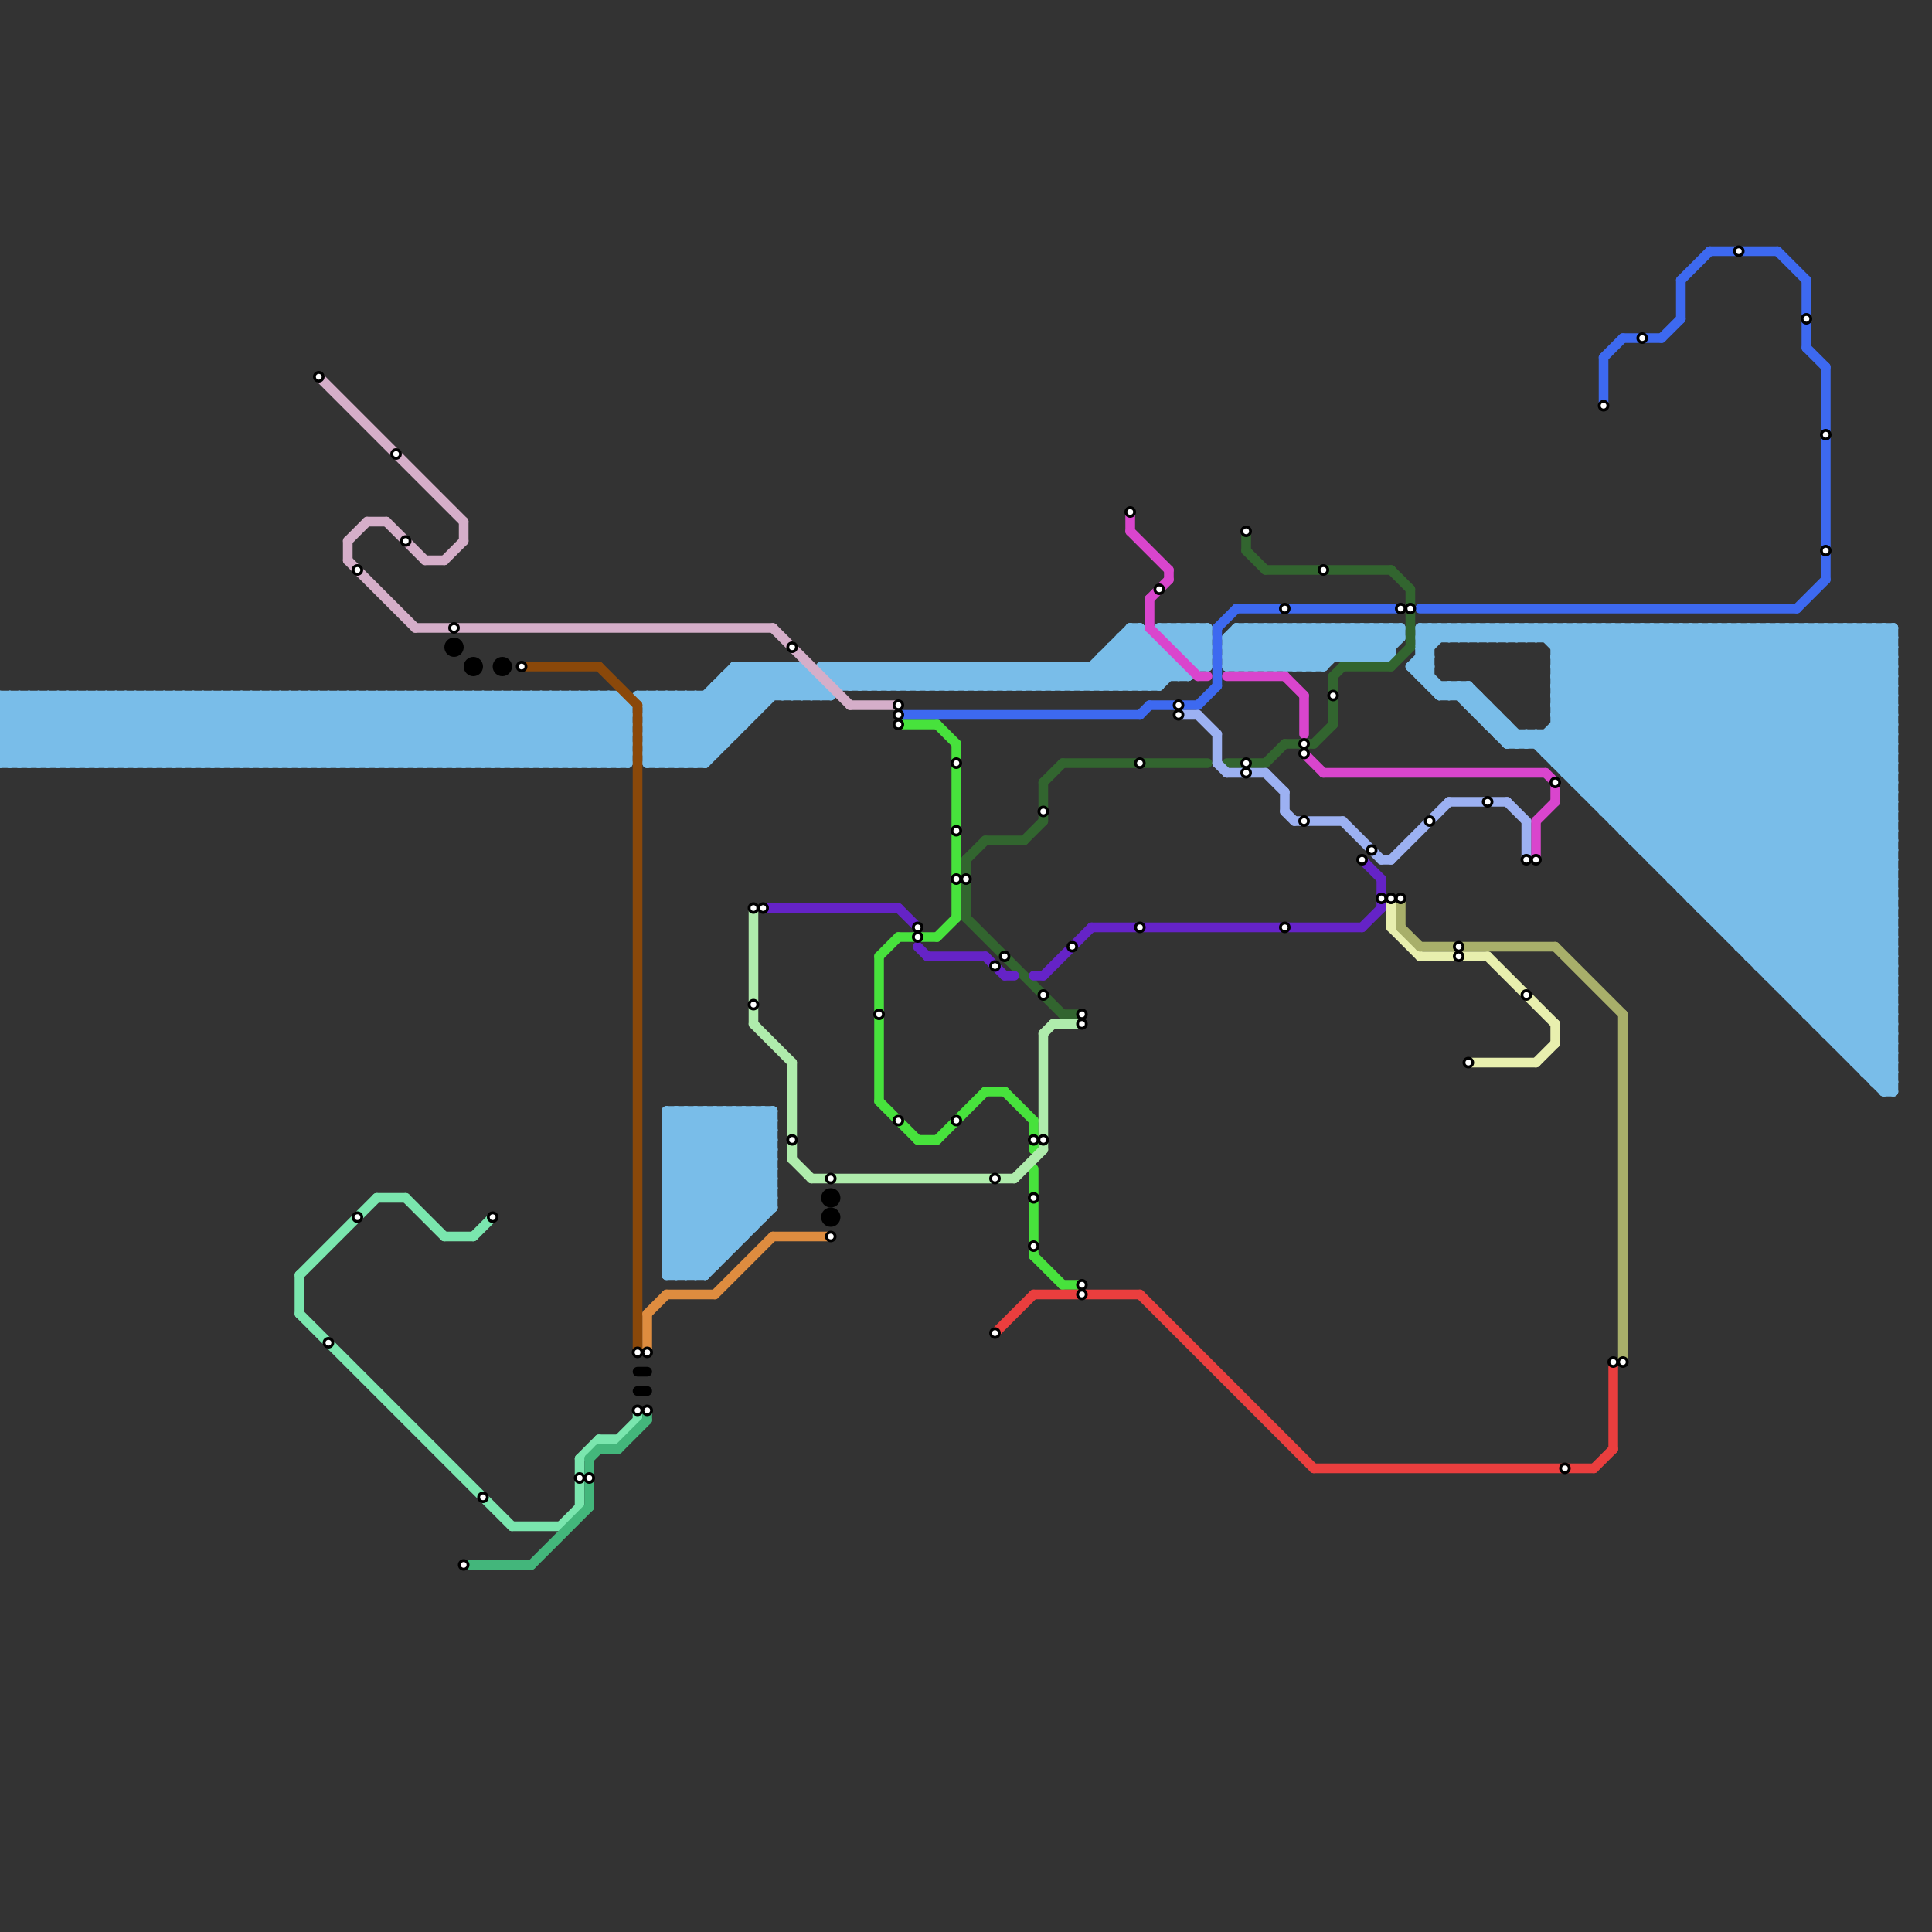 
<svg version="1.1" xmlns="http://www.w3.org/2000/svg" viewBox="0 0 200 200">
<rect x="0" y="0" width="200" height="200" fill="#333333" stroke="none"/>
<style>text { font: 1px Helvetica; font-weight: 600; white-space: pre; dominant-baseline: central; } line { stroke-width: 1; fill: none; stroke-linecap: round; stroke-linejoin: round; } .c0 { stroke: #79bde9 } .c1 { stroke: #47e23c } .c2 { stroke: #afecac } .c3 { stroke: #3d69f0 } .c4 { stroke: #32652f } .c5 { stroke: #6523c7 } .c6 { stroke: #ea3e3e } .c7 { stroke: #d945cd } .c8 { stroke: #9cb1f2 } .c9 { stroke: #e8efae } .c10 { stroke: #a8af6a } .c11 { stroke: #7ae6ae } .c12 { stroke: #d5aec9 } .c13 { stroke: #000000 } .c14 { stroke: #43b67b } .c15 { stroke: #8a480a } .c16 { stroke: #de8c3f }</style><defs><g id="wm-xf"><circle r="1.2" fill="#000"/><circle r="0.9" fill="#fff"/><circle r="0.6" fill="#000"/><circle r="0.3" fill="#fff"/></g><g id="wm"><circle r="0.6" fill="#000"/><circle r="0.3" fill="#fff"/></g></defs><line class="c0" x1="73" y1="72" x2="76" y2="75"/><line class="c0" x1="128" y1="69" x2="132" y2="65"/><line class="c0" x1="100" y1="69" x2="100" y2="71"/><line class="c0" x1="141" y1="68" x2="144" y2="65"/><line class="c0" x1="161" y1="74" x2="170" y2="65"/><line class="c0" x1="169" y1="87" x2="196" y2="87"/><line class="c0" x1="179" y1="97" x2="196" y2="80"/><line class="c0" x1="159" y1="65" x2="159" y2="66"/><line class="c0" x1="69" y1="130" x2="80" y2="119"/><line class="c0" x1="69" y1="132" x2="80" y2="121"/><line class="c0" x1="69" y1="126" x2="74" y2="131"/><line class="c0" x1="194" y1="65" x2="194" y2="112"/><line class="c0" x1="70" y1="132" x2="80" y2="122"/><line class="c0" x1="123" y1="67" x2="125" y2="65"/><line class="c0" x1="118" y1="65" x2="118" y2="71"/><line class="c0" x1="33" y1="72" x2="40" y2="79"/><line class="c0" x1="79" y1="115" x2="80" y2="116"/><line class="c0" x1="147" y1="69" x2="148" y2="68"/><line class="c0" x1="69" y1="125" x2="79" y2="115"/><line class="c0" x1="35" y1="72" x2="42" y2="79"/><line class="c0" x1="177" y1="65" x2="177" y2="95"/><line class="c0" x1="167" y1="85" x2="196" y2="85"/><line class="c0" x1="121" y1="65" x2="121" y2="66"/><line class="c0" x1="46" y1="72" x2="46" y2="79"/><line class="c0" x1="154" y1="75" x2="155" y2="74"/><line class="c0" x1="136" y1="65" x2="139" y2="68"/><line class="c0" x1="9" y1="79" x2="16" y2="72"/><line class="c0" x1="51" y1="72" x2="58" y2="79"/><line class="c0" x1="190" y1="65" x2="190" y2="108"/><line class="c0" x1="38" y1="72" x2="38" y2="79"/><line class="c0" x1="34" y1="72" x2="41" y2="79"/><line class="c0" x1="93" y1="69" x2="93" y2="71"/><line class="c0" x1="103" y1="69" x2="103" y2="71"/><line class="c0" x1="163" y1="65" x2="196" y2="98"/><line class="c0" x1="156" y1="77" x2="157" y2="76"/><line class="c0" x1="191" y1="109" x2="196" y2="109"/><line class="c0" x1="87" y1="69" x2="89" y2="71"/><line class="c0" x1="11" y1="79" x2="18" y2="72"/><line class="c0" x1="153" y1="74" x2="154" y2="73"/><line class="c0" x1="153" y1="66" x2="154" y2="65"/><line class="c0" x1="0" y1="72" x2="0" y2="79"/><line class="c0" x1="164" y1="81" x2="180" y2="65"/><line class="c0" x1="69" y1="130" x2="71" y2="132"/><line class="c0" x1="0" y1="72" x2="64" y2="72"/><line class="c0" x1="54" y1="72" x2="61" y2="79"/><line class="c0" x1="162" y1="65" x2="162" y2="80"/><line class="c0" x1="113" y1="69" x2="115" y2="71"/><line class="c0" x1="156" y1="75" x2="156" y2="77"/><line class="c0" x1="37" y1="79" x2="44" y2="72"/><line class="c0" x1="56" y1="72" x2="63" y2="79"/><line class="c0" x1="174" y1="91" x2="196" y2="69"/><line class="c0" x1="119" y1="66" x2="119" y2="71"/><line class="c0" x1="191" y1="109" x2="196" y2="104"/><line class="c0" x1="89" y1="71" x2="91" y2="69"/><line class="c0" x1="178" y1="96" x2="196" y2="78"/><line class="c0" x1="134" y1="69" x2="138" y2="65"/><line class="c0" x1="76" y1="115" x2="76" y2="129"/><line class="c0" x1="151" y1="71" x2="157" y2="77"/><line class="c0" x1="67" y1="77" x2="75" y2="77"/><line class="c0" x1="178" y1="96" x2="196" y2="96"/><line class="c0" x1="1" y1="79" x2="8" y2="72"/><line class="c0" x1="88" y1="71" x2="90" y2="69"/><line class="c0" x1="161" y1="73" x2="169" y2="65"/><line class="c0" x1="69" y1="116" x2="80" y2="116"/><line class="c0" x1="69" y1="118" x2="80" y2="118"/><line class="c0" x1="43" y1="79" x2="50" y2="72"/><line class="c0" x1="175" y1="93" x2="196" y2="72"/><line class="c0" x1="0" y1="73" x2="6" y2="79"/><line class="c0" x1="67" y1="79" x2="73" y2="79"/><line class="c0" x1="77" y1="69" x2="80" y2="72"/><line class="c0" x1="72" y1="72" x2="72" y2="79"/><line class="c0" x1="181" y1="99" x2="196" y2="84"/><line class="c0" x1="67" y1="75" x2="70" y2="72"/><line class="c0" x1="182" y1="99" x2="196" y2="85"/><line class="c0" x1="78" y1="115" x2="78" y2="127"/><line class="c0" x1="161" y1="79" x2="175" y2="65"/><line class="c0" x1="142" y1="65" x2="144" y2="67"/><line class="c0" x1="121" y1="66" x2="125" y2="66"/><line class="c0" x1="137" y1="69" x2="141" y2="65"/><line class="c0" x1="17" y1="79" x2="24" y2="72"/><line class="c0" x1="49" y1="72" x2="56" y2="79"/><line class="c0" x1="69" y1="115" x2="79" y2="125"/><line class="c0" x1="36" y1="72" x2="43" y2="79"/><line class="c0" x1="128" y1="65" x2="128" y2="69"/><line class="c0" x1="132" y1="65" x2="136" y2="69"/><line class="c0" x1="179" y1="96" x2="196" y2="79"/><line class="c0" x1="108" y1="69" x2="110" y2="71"/><line class="c0" x1="69" y1="129" x2="80" y2="118"/><line class="c0" x1="69" y1="131" x2="80" y2="120"/><line class="c0" x1="95" y1="69" x2="97" y2="71"/><line class="c0" x1="159" y1="66" x2="160" y2="65"/><line class="c0" x1="19" y1="79" x2="26" y2="72"/><line class="c0" x1="89" y1="69" x2="91" y2="71"/><line class="c0" x1="186" y1="65" x2="186" y2="104"/><line class="c0" x1="161" y1="75" x2="196" y2="75"/><line class="c0" x1="157" y1="77" x2="158" y2="76"/><line class="c0" x1="50" y1="72" x2="57" y2="79"/><line class="c0" x1="188" y1="106" x2="196" y2="106"/><line class="c0" x1="148" y1="71" x2="152" y2="71"/><line class="c0" x1="54" y1="72" x2="54" y2="79"/><line class="c0" x1="12" y1="79" x2="19" y2="72"/><line class="c0" x1="161" y1="66" x2="162" y2="65"/><line class="c0" x1="73" y1="115" x2="80" y2="122"/><line class="c0" x1="69" y1="117" x2="80" y2="117"/><line class="c0" x1="48" y1="79" x2="55" y2="72"/><line class="c0" x1="97" y1="69" x2="99" y2="71"/><line class="c0" x1="172" y1="90" x2="196" y2="90"/><line class="c0" x1="160" y1="77" x2="172" y2="65"/><line class="c0" x1="90" y1="69" x2="92" y2="71"/><line class="c0" x1="56" y1="72" x2="56" y2="79"/><line class="c0" x1="14" y1="79" x2="21" y2="72"/><line class="c0" x1="169" y1="86" x2="190" y2="65"/><line class="c0" x1="172" y1="89" x2="196" y2="65"/><line class="c0" x1="127" y1="66" x2="130" y2="69"/><line class="c0" x1="70" y1="79" x2="80" y2="69"/><line class="c0" x1="147" y1="69" x2="150" y2="72"/><line class="c0" x1="69" y1="128" x2="77" y2="128"/><line class="c0" x1="194" y1="112" x2="196" y2="112"/><line class="c0" x1="3" y1="72" x2="3" y2="79"/><line class="c0" x1="127" y1="66" x2="145" y2="66"/><line class="c0" x1="166" y1="83" x2="184" y2="65"/><line class="c0" x1="4" y1="72" x2="11" y2="79"/><line class="c0" x1="60" y1="72" x2="65" y2="77"/><line class="c0" x1="155" y1="76" x2="156" y2="75"/><line class="c0" x1="185" y1="103" x2="196" y2="92"/><line class="c0" x1="38" y1="79" x2="45" y2="72"/><line class="c0" x1="130" y1="65" x2="134" y2="69"/><line class="c0" x1="67" y1="72" x2="67" y2="79"/><line class="c0" x1="5" y1="72" x2="5" y2="79"/><line class="c0" x1="32" y1="72" x2="32" y2="79"/><line class="c0" x1="150" y1="71" x2="156" y2="77"/><line class="c0" x1="96" y1="71" x2="98" y2="69"/><line class="c0" x1="147" y1="66" x2="148" y2="67"/><line class="c0" x1="147" y1="68" x2="148" y2="69"/><line class="c0" x1="47" y1="72" x2="47" y2="79"/><line class="c0" x1="147" y1="67" x2="149" y2="65"/><line class="c0" x1="144" y1="65" x2="145" y2="66"/><line class="c0" x1="69" y1="129" x2="72" y2="132"/><line class="c0" x1="117" y1="65" x2="117" y2="71"/><line class="c0" x1="121" y1="68" x2="121" y2="70"/><line class="c0" x1="104" y1="71" x2="106" y2="69"/><line class="c0" x1="176" y1="94" x2="196" y2="94"/><line class="c0" x1="181" y1="65" x2="196" y2="80"/><line class="c0" x1="155" y1="66" x2="156" y2="65"/><line class="c0" x1="73" y1="79" x2="83" y2="69"/><line class="c0" x1="191" y1="108" x2="196" y2="103"/><line class="c0" x1="116" y1="66" x2="119" y2="66"/><line class="c0" x1="122" y1="65" x2="122" y2="67"/><line class="c0" x1="178" y1="95" x2="196" y2="77"/><line class="c0" x1="115" y1="67" x2="119" y2="71"/><line class="c0" x1="195" y1="65" x2="196" y2="66"/><line class="c0" x1="151" y1="66" x2="152" y2="65"/><line class="c0" x1="114" y1="69" x2="116" y2="71"/><line class="c0" x1="67" y1="73" x2="79" y2="73"/><line class="c0" x1="115" y1="68" x2="118" y2="71"/><line class="c0" x1="159" y1="77" x2="171" y2="65"/><line class="c0" x1="69" y1="123" x2="77" y2="115"/><line class="c0" x1="124" y1="69" x2="125" y2="69"/><line class="c0" x1="150" y1="66" x2="151" y2="65"/><line class="c0" x1="129" y1="65" x2="129" y2="69"/><line class="c0" x1="16" y1="72" x2="16" y2="79"/><line class="c0" x1="0" y1="78" x2="6" y2="72"/><line class="c0" x1="74" y1="115" x2="80" y2="121"/><line class="c0" x1="109" y1="69" x2="111" y2="71"/><line class="c0" x1="133" y1="65" x2="137" y2="69"/><line class="c0" x1="67" y1="73" x2="68" y2="72"/><line class="c0" x1="181" y1="98" x2="196" y2="83"/><line class="c0" x1="96" y1="69" x2="98" y2="71"/><line class="c0" x1="20" y1="79" x2="27" y2="72"/><line class="c0" x1="64" y1="72" x2="65" y2="73"/><line class="c0" x1="27" y1="72" x2="27" y2="79"/><line class="c0" x1="131" y1="65" x2="131" y2="69"/><line class="c0" x1="18" y1="72" x2="18" y2="79"/><line class="c0" x1="111" y1="69" x2="113" y2="71"/><line class="c0" x1="123" y1="65" x2="123" y2="68"/><line class="c0" x1="35" y1="79" x2="42" y2="72"/><line class="c0" x1="98" y1="69" x2="100" y2="71"/><line class="c0" x1="109" y1="71" x2="111" y2="69"/><line class="c0" x1="22" y1="79" x2="29" y2="72"/><line class="c0" x1="70" y1="115" x2="80" y2="125"/><line class="c0" x1="22" y1="72" x2="22" y2="79"/><line class="c0" x1="51" y1="79" x2="58" y2="72"/><line class="c0" x1="71" y1="79" x2="81" y2="69"/><line class="c0" x1="150" y1="65" x2="151" y2="66"/><line class="c0" x1="75" y1="70" x2="84" y2="70"/><line class="c0" x1="161" y1="71" x2="167" y2="65"/><line class="c0" x1="189" y1="106" x2="196" y2="99"/><line class="c0" x1="171" y1="88" x2="194" y2="65"/><line class="c0" x1="101" y1="71" x2="103" y2="69"/><line class="c0" x1="185" y1="65" x2="196" y2="76"/><line class="c0" x1="92" y1="69" x2="92" y2="71"/><line class="c0" x1="147" y1="68" x2="148" y2="68"/><line class="c0" x1="172" y1="90" x2="196" y2="66"/><line class="c0" x1="7" y1="72" x2="14" y2="79"/><line class="c0" x1="180" y1="98" x2="196" y2="98"/><line class="c0" x1="77" y1="115" x2="77" y2="128"/><line class="c0" x1="48" y1="72" x2="48" y2="79"/><line class="c0" x1="152" y1="65" x2="153" y2="66"/><line class="c0" x1="94" y1="69" x2="94" y2="71"/><line class="c0" x1="33" y1="79" x2="40" y2="72"/><line class="c0" x1="114" y1="68" x2="114" y2="71"/><line class="c0" x1="74" y1="71" x2="74" y2="78"/><line class="c0" x1="78" y1="115" x2="80" y2="117"/><line class="c0" x1="127" y1="68" x2="130" y2="65"/><line class="c0" x1="62" y1="72" x2="65" y2="75"/><line class="c0" x1="157" y1="66" x2="158" y2="65"/><line class="c0" x1="12" y1="72" x2="12" y2="79"/><line class="c0" x1="2" y1="72" x2="9" y2="79"/><line class="c0" x1="165" y1="83" x2="196" y2="83"/><line class="c0" x1="76" y1="69" x2="76" y2="76"/><line class="c0" x1="184" y1="65" x2="196" y2="77"/><line class="c0" x1="164" y1="65" x2="196" y2="97"/><line class="c0" x1="189" y1="107" x2="196" y2="100"/><line class="c0" x1="86" y1="69" x2="88" y2="71"/><line class="c0" x1="116" y1="71" x2="122" y2="65"/><line class="c0" x1="147" y1="65" x2="148" y2="66"/><line class="c0" x1="147" y1="67" x2="148" y2="68"/><line class="c0" x1="178" y1="65" x2="196" y2="83"/><line class="c0" x1="193" y1="110" x2="196" y2="107"/><line class="c0" x1="182" y1="65" x2="196" y2="79"/><line class="c0" x1="37" y1="72" x2="37" y2="79"/><line class="c0" x1="99" y1="71" x2="101" y2="69"/><line class="c0" x1="152" y1="66" x2="153" y2="65"/><line class="c0" x1="39" y1="79" x2="46" y2="72"/><line class="c0" x1="163" y1="80" x2="178" y2="65"/><line class="c0" x1="161" y1="74" x2="196" y2="109"/><line class="c0" x1="78" y1="69" x2="78" y2="74"/><line class="c0" x1="59" y1="79" x2="66" y2="72"/><line class="c0" x1="69" y1="119" x2="77" y2="127"/><line class="c0" x1="53" y1="72" x2="53" y2="79"/><line class="c0" x1="146" y1="69" x2="150" y2="65"/><line class="c0" x1="99" y1="69" x2="99" y2="71"/><line class="c0" x1="184" y1="102" x2="196" y2="90"/><line class="c0" x1="1" y1="72" x2="1" y2="79"/><line class="c0" x1="69" y1="125" x2="80" y2="125"/><line class="c0" x1="19" y1="72" x2="19" y2="79"/><line class="c0" x1="68" y1="72" x2="68" y2="79"/><line class="c0" x1="137" y1="65" x2="137" y2="69"/><line class="c0" x1="69" y1="132" x2="73" y2="132"/><line class="c0" x1="87" y1="70" x2="88" y2="69"/><line class="c0" x1="36" y1="79" x2="43" y2="72"/><line class="c0" x1="165" y1="65" x2="165" y2="83"/><line class="c0" x1="147" y1="70" x2="148" y2="69"/><line class="c0" x1="112" y1="69" x2="114" y2="71"/><line class="c0" x1="40" y1="72" x2="40" y2="79"/><line class="c0" x1="89" y1="69" x2="89" y2="71"/><line class="c0" x1="158" y1="65" x2="158" y2="66"/><line class="c0" x1="161" y1="67" x2="163" y2="65"/><line class="c0" x1="148" y1="65" x2="148" y2="71"/><line class="c0" x1="117" y1="71" x2="120" y2="68"/><line class="c0" x1="82" y1="69" x2="82" y2="72"/><line class="c0" x1="74" y1="71" x2="77" y2="74"/><line class="c0" x1="186" y1="65" x2="196" y2="75"/><line class="c0" x1="152" y1="71" x2="158" y2="77"/><line class="c0" x1="175" y1="92" x2="196" y2="71"/><line class="c0" x1="185" y1="102" x2="196" y2="91"/><line class="c0" x1="111" y1="71" x2="117" y2="65"/><line class="c0" x1="61" y1="79" x2="65" y2="75"/><line class="c0" x1="76" y1="69" x2="79" y2="72"/><line class="c0" x1="102" y1="71" x2="104" y2="69"/><line class="c0" x1="153" y1="65" x2="153" y2="66"/><line class="c0" x1="168" y1="65" x2="196" y2="93"/><line class="c0" x1="71" y1="115" x2="80" y2="124"/><line class="c0" x1="161" y1="68" x2="196" y2="103"/><line class="c0" x1="67" y1="78" x2="76" y2="69"/><line class="c0" x1="161" y1="70" x2="196" y2="105"/><line class="c0" x1="174" y1="92" x2="196" y2="92"/><line class="c0" x1="120" y1="71" x2="125" y2="66"/><line class="c0" x1="142" y1="65" x2="142" y2="68"/><line class="c0" x1="69" y1="118" x2="78" y2="127"/><line class="c0" x1="76" y1="69" x2="83" y2="69"/><line class="c0" x1="54" y1="79" x2="61" y2="72"/><line class="c0" x1="8" y1="72" x2="15" y2="79"/><line class="c0" x1="102" y1="69" x2="102" y2="71"/><line class="c0" x1="69" y1="72" x2="74" y2="77"/><line class="c0" x1="143" y1="65" x2="144" y2="66"/><line class="c0" x1="41" y1="79" x2="48" y2="72"/><line class="c0" x1="128" y1="65" x2="145" y2="65"/><line class="c0" x1="144" y1="65" x2="144" y2="68"/><line class="c0" x1="20" y1="72" x2="20" y2="79"/><line class="c0" x1="56" y1="79" x2="63" y2="72"/><line class="c0" x1="34" y1="79" x2="41" y2="72"/><line class="c0" x1="14" y1="72" x2="14" y2="79"/><line class="c0" x1="184" y1="65" x2="184" y2="102"/><line class="c0" x1="10" y1="72" x2="17" y2="79"/><line class="c0" x1="67" y1="78" x2="68" y2="79"/><line class="c0" x1="69" y1="123" x2="75" y2="129"/><line class="c0" x1="87" y1="69" x2="87" y2="71"/><line class="c0" x1="156" y1="77" x2="196" y2="77"/><line class="c0" x1="69" y1="126" x2="80" y2="115"/><line class="c0" x1="105" y1="71" x2="107" y2="69"/><line class="c0" x1="13" y1="72" x2="13" y2="79"/><line class="c0" x1="49" y1="79" x2="56" y2="72"/><line class="c0" x1="154" y1="75" x2="156" y2="75"/><line class="c0" x1="69" y1="128" x2="80" y2="117"/><line class="c0" x1="52" y1="72" x2="59" y2="79"/><line class="c0" x1="147" y1="67" x2="148" y2="67"/><line class="c0" x1="0" y1="77" x2="65" y2="77"/><line class="c0" x1="43" y1="72" x2="43" y2="79"/><line class="c0" x1="81" y1="72" x2="83" y2="70"/><line class="c0" x1="0" y1="79" x2="65" y2="79"/><line class="c0" x1="39" y1="72" x2="46" y2="79"/><line class="c0" x1="28" y1="72" x2="28" y2="79"/><line class="c0" x1="114" y1="68" x2="117" y2="71"/><line class="c0" x1="107" y1="71" x2="109" y2="69"/><line class="c0" x1="15" y1="72" x2="15" y2="79"/><line class="c0" x1="142" y1="68" x2="145" y2="65"/><line class="c0" x1="161" y1="69" x2="196" y2="104"/><line class="c0" x1="168" y1="86" x2="189" y2="65"/><line class="c0" x1="156" y1="65" x2="156" y2="66"/><line class="c0" x1="180" y1="65" x2="180" y2="98"/><line class="c0" x1="100" y1="71" x2="102" y2="69"/><line class="c0" x1="183" y1="101" x2="196" y2="88"/><line class="c0" x1="113" y1="71" x2="118" y2="66"/><line class="c0" x1="69" y1="117" x2="71" y2="115"/><line class="c0" x1="190" y1="65" x2="196" y2="71"/><line class="c0" x1="194" y1="65" x2="196" y2="67"/><line class="c0" x1="148" y1="65" x2="149" y2="66"/><line class="c0" x1="153" y1="74" x2="155" y2="74"/><line class="c0" x1="0" y1="76" x2="4" y2="72"/><line class="c0" x1="113" y1="69" x2="113" y2="71"/><line class="c0" x1="117" y1="65" x2="122" y2="70"/><line class="c0" x1="67" y1="72" x2="73" y2="78"/><line class="c0" x1="75" y1="115" x2="80" y2="120"/><line class="c0" x1="79" y1="69" x2="79" y2="73"/><line class="c0" x1="69" y1="72" x2="69" y2="79"/><line class="c0" x1="193" y1="111" x2="196" y2="108"/><line class="c0" x1="21" y1="72" x2="28" y2="79"/><line class="c0" x1="25" y1="72" x2="25" y2="79"/><line class="c0" x1="156" y1="65" x2="157" y2="66"/><line class="c0" x1="187" y1="104" x2="196" y2="95"/><line class="c0" x1="57" y1="72" x2="64" y2="79"/><line class="c0" x1="41" y1="72" x2="41" y2="79"/><line class="c0" x1="4" y1="79" x2="11" y2="72"/><line class="c0" x1="190" y1="108" x2="196" y2="108"/><line class="c0" x1="69" y1="119" x2="73" y2="115"/><line class="c0" x1="33" y1="72" x2="33" y2="79"/><line class="c0" x1="0" y1="74" x2="2" y2="72"/><line class="c0" x1="23" y1="72" x2="30" y2="79"/><line class="c0" x1="196" y1="65" x2="196" y2="113"/><line class="c0" x1="157" y1="76" x2="157" y2="77"/><line class="c0" x1="83" y1="69" x2="83" y2="72"/><line class="c0" x1="184" y1="101" x2="196" y2="89"/><line class="c0" x1="169" y1="65" x2="196" y2="92"/><line class="c0" x1="179" y1="65" x2="179" y2="97"/><line class="c0" x1="112" y1="71" x2="118" y2="65"/><line class="c0" x1="192" y1="65" x2="192" y2="110"/><line class="c0" x1="179" y1="97" x2="196" y2="97"/><line class="c0" x1="183" y1="101" x2="196" y2="101"/><line class="c0" x1="189" y1="65" x2="189" y2="107"/><line class="c0" x1="82" y1="72" x2="85" y2="69"/><line class="c0" x1="71" y1="115" x2="71" y2="132"/><line class="c0" x1="114" y1="71" x2="120" y2="65"/><line class="c0" x1="67" y1="74" x2="78" y2="74"/><line class="c0" x1="122" y1="67" x2="125" y2="67"/><line class="c0" x1="75" y1="71" x2="78" y2="74"/><line class="c0" x1="72" y1="72" x2="76" y2="76"/><line class="c0" x1="175" y1="65" x2="175" y2="93"/><line class="c0" x1="59" y1="72" x2="59" y2="79"/><line class="c0" x1="73" y1="115" x2="73" y2="132"/><line class="c0" x1="108" y1="69" x2="108" y2="71"/><line class="c0" x1="177" y1="94" x2="196" y2="75"/><line class="c0" x1="123" y1="68" x2="125" y2="68"/><line class="c0" x1="69" y1="131" x2="74" y2="131"/><line class="c0" x1="95" y1="69" x2="95" y2="71"/><line class="c0" x1="172" y1="65" x2="172" y2="90"/><line class="c0" x1="67" y1="76" x2="71" y2="72"/><line class="c0" x1="77" y1="115" x2="80" y2="118"/><line class="c0" x1="168" y1="86" x2="196" y2="86"/><line class="c0" x1="57" y1="79" x2="64" y2="72"/><line class="c0" x1="76" y1="70" x2="79" y2="73"/><line class="c0" x1="64" y1="72" x2="64" y2="79"/><line class="c0" x1="61" y1="72" x2="61" y2="79"/><line class="c0" x1="173" y1="65" x2="173" y2="91"/><line class="c0" x1="51" y1="72" x2="51" y2="79"/><line class="c0" x1="77" y1="69" x2="77" y2="75"/><line class="c0" x1="97" y1="69" x2="97" y2="71"/><line class="c0" x1="183" y1="65" x2="196" y2="78"/><line class="c0" x1="30" y1="72" x2="30" y2="79"/><line class="c0" x1="109" y1="69" x2="109" y2="71"/><line class="c0" x1="154" y1="65" x2="154" y2="66"/><line class="c0" x1="69" y1="117" x2="78" y2="126"/><line class="c0" x1="75" y1="115" x2="75" y2="130"/><line class="c0" x1="96" y1="69" x2="96" y2="71"/><line class="c0" x1="83" y1="69" x2="86" y2="72"/><line class="c0" x1="90" y1="69" x2="90" y2="71"/><line class="c0" x1="161" y1="65" x2="161" y2="79"/><line class="c0" x1="72" y1="132" x2="80" y2="124"/><line class="c0" x1="0" y1="76" x2="3" y2="79"/><line class="c0" x1="55" y1="72" x2="62" y2="79"/><line class="c0" x1="180" y1="98" x2="196" y2="82"/><line class="c0" x1="174" y1="65" x2="174" y2="92"/><line class="c0" x1="166" y1="84" x2="196" y2="84"/><line class="c0" x1="69" y1="116" x2="70" y2="115"/><line class="c0" x1="169" y1="65" x2="169" y2="87"/><line class="c0" x1="154" y1="73" x2="154" y2="75"/><line class="c0" x1="155" y1="65" x2="155" y2="66"/><line class="c0" x1="110" y1="71" x2="112" y2="69"/><line class="c0" x1="173" y1="65" x2="196" y2="88"/><line class="c0" x1="177" y1="95" x2="196" y2="95"/><line class="c0" x1="149" y1="65" x2="149" y2="66"/><line class="c0" x1="69" y1="127" x2="80" y2="116"/><line class="c0" x1="130" y1="69" x2="134" y2="65"/><line class="c0" x1="177" y1="65" x2="196" y2="84"/><line class="c0" x1="42" y1="72" x2="49" y2="79"/><line class="c0" x1="73" y1="132" x2="80" y2="125"/><line class="c0" x1="0" y1="78" x2="65" y2="78"/><line class="c0" x1="29" y1="72" x2="36" y2="79"/><line class="c0" x1="161" y1="71" x2="196" y2="71"/><line class="c0" x1="135" y1="69" x2="139" y2="65"/><line class="c0" x1="151" y1="65" x2="151" y2="66"/><line class="c0" x1="161" y1="73" x2="196" y2="73"/><line class="c0" x1="162" y1="65" x2="196" y2="99"/><line class="c0" x1="88" y1="69" x2="90" y2="71"/><line class="c0" x1="75" y1="70" x2="75" y2="77"/><line class="c0" x1="191" y1="65" x2="191" y2="109"/><line class="c0" x1="44" y1="72" x2="51" y2="79"/><line class="c0" x1="183" y1="100" x2="196" y2="87"/><line class="c0" x1="31" y1="72" x2="38" y2="79"/><line class="c0" x1="58" y1="72" x2="65" y2="79"/><line class="c0" x1="153" y1="72" x2="153" y2="74"/><line class="c0" x1="34" y1="72" x2="34" y2="79"/><line class="c0" x1="24" y1="72" x2="31" y2="79"/><line class="c0" x1="120" y1="65" x2="124" y2="69"/><line class="c0" x1="160" y1="78" x2="173" y2="65"/><line class="c0" x1="48" y1="72" x2="55" y2="79"/><line class="c0" x1="49" y1="72" x2="49" y2="79"/><line class="c0" x1="7" y1="79" x2="14" y2="72"/><line class="c0" x1="186" y1="103" x2="196" y2="93"/><line class="c0" x1="36" y1="72" x2="36" y2="79"/><line class="c0" x1="26" y1="72" x2="33" y2="79"/><line class="c0" x1="141" y1="65" x2="141" y2="68"/><line class="c0" x1="187" y1="65" x2="187" y2="105"/><line class="c0" x1="187" y1="105" x2="196" y2="96"/><line class="c0" x1="67" y1="74" x2="72" y2="79"/><line class="c0" x1="85" y1="69" x2="87" y2="71"/><line class="c0" x1="165" y1="83" x2="183" y2="65"/><line class="c0" x1="187" y1="105" x2="196" y2="105"/><line class="c0" x1="188" y1="65" x2="188" y2="106"/><line class="c0" x1="69" y1="129" x2="76" y2="129"/><line class="c0" x1="161" y1="72" x2="196" y2="72"/><line class="c0" x1="185" y1="65" x2="185" y2="103"/><line class="c0" x1="60" y1="79" x2="65" y2="74"/><line class="c0" x1="192" y1="109" x2="196" y2="105"/><line class="c0" x1="69" y1="124" x2="75" y2="130"/><line class="c0" x1="176" y1="65" x2="176" y2="94"/><line class="c0" x1="190" y1="108" x2="196" y2="102"/><line class="c0" x1="171" y1="65" x2="171" y2="89"/><line class="c0" x1="61" y1="72" x2="65" y2="76"/><line class="c0" x1="134" y1="65" x2="134" y2="69"/><line class="c0" x1="194" y1="111" x2="196" y2="109"/><line class="c0" x1="69" y1="79" x2="79" y2="69"/><line class="c0" x1="62" y1="72" x2="62" y2="79"/><line class="c0" x1="186" y1="104" x2="196" y2="104"/><line class="c0" x1="111" y1="69" x2="111" y2="71"/><line class="c0" x1="168" y1="85" x2="188" y2="65"/><line class="c0" x1="25" y1="79" x2="32" y2="72"/><line class="c0" x1="98" y1="69" x2="98" y2="71"/><line class="c0" x1="166" y1="65" x2="196" y2="95"/><line class="c0" x1="181" y1="65" x2="181" y2="99"/><line class="c0" x1="75" y1="70" x2="78" y2="73"/><line class="c0" x1="19" y1="72" x2="26" y2="79"/><line class="c0" x1="166" y1="84" x2="185" y2="65"/><line class="c0" x1="124" y1="65" x2="125" y2="66"/><line class="c0" x1="161" y1="78" x2="174" y2="65"/><line class="c0" x1="161" y1="75" x2="196" y2="110"/><line class="c0" x1="120" y1="65" x2="125" y2="65"/><line class="c0" x1="162" y1="79" x2="176" y2="65"/><line class="c0" x1="165" y1="82" x2="182" y2="65"/><line class="c0" x1="177" y1="95" x2="196" y2="76"/><line class="c0" x1="175" y1="93" x2="196" y2="93"/><line class="c0" x1="69" y1="127" x2="78" y2="127"/><line class="c0" x1="112" y1="69" x2="112" y2="71"/><line class="c0" x1="157" y1="65" x2="157" y2="66"/><line class="c0" x1="132" y1="69" x2="136" y2="65"/><line class="c0" x1="127" y1="68" x2="128" y2="69"/><line class="c0" x1="69" y1="115" x2="80" y2="115"/><line class="c0" x1="160" y1="65" x2="196" y2="101"/><line class="c0" x1="167" y1="84" x2="186" y2="65"/><line class="c0" x1="85" y1="69" x2="122" y2="69"/><line class="c0" x1="170" y1="87" x2="192" y2="65"/><line class="c0" x1="161" y1="69" x2="165" y2="65"/><line class="c0" x1="182" y1="65" x2="182" y2="100"/><line class="c0" x1="115" y1="67" x2="120" y2="67"/><line class="c0" x1="155" y1="76" x2="196" y2="76"/><line class="c0" x1="9" y1="72" x2="9" y2="79"/><line class="c0" x1="136" y1="69" x2="140" y2="65"/><line class="c0" x1="67" y1="76" x2="70" y2="79"/><line class="c0" x1="189" y1="65" x2="196" y2="72"/><line class="c0" x1="133" y1="69" x2="137" y2="65"/><line class="c0" x1="127" y1="69" x2="131" y2="65"/><line class="c0" x1="124" y1="68" x2="125" y2="67"/><line class="c0" x1="13" y1="79" x2="20" y2="72"/><line class="c0" x1="140" y1="68" x2="143" y2="65"/><line class="c0" x1="45" y1="72" x2="52" y2="79"/><line class="c0" x1="163" y1="81" x2="196" y2="81"/><line class="c0" x1="123" y1="70" x2="125" y2="68"/><line class="c0" x1="171" y1="89" x2="195" y2="65"/><line class="c0" x1="124" y1="65" x2="124" y2="69"/><line class="c0" x1="11" y1="72" x2="11" y2="79"/><line class="c0" x1="174" y1="65" x2="196" y2="87"/><line class="c0" x1="116" y1="66" x2="120" y2="70"/><line class="c0" x1="193" y1="65" x2="193" y2="111"/><line class="c0" x1="91" y1="69" x2="93" y2="71"/><line class="c0" x1="15" y1="79" x2="22" y2="72"/><line class="c0" x1="161" y1="76" x2="196" y2="111"/><line class="c0" x1="188" y1="65" x2="196" y2="73"/><line class="c0" x1="192" y1="65" x2="196" y2="69"/><line class="c0" x1="68" y1="72" x2="74" y2="78"/><line class="c0" x1="69" y1="120" x2="74" y2="115"/><line class="c0" x1="106" y1="69" x2="108" y2="71"/><line class="c0" x1="46" y1="72" x2="53" y2="79"/><line class="c0" x1="50" y1="72" x2="50" y2="79"/><line class="c0" x1="8" y1="79" x2="15" y2="72"/><line class="c0" x1="161" y1="74" x2="196" y2="74"/><line class="c0" x1="23" y1="79" x2="30" y2="72"/><line class="c0" x1="143" y1="68" x2="145" y2="66"/><line class="c0" x1="79" y1="115" x2="79" y2="126"/><line class="c0" x1="10" y1="79" x2="17" y2="72"/><line class="c0" x1="80" y1="115" x2="80" y2="125"/><line class="c0" x1="101" y1="69" x2="103" y2="71"/><line class="c0" x1="74" y1="115" x2="74" y2="131"/><line class="c0" x1="186" y1="104" x2="196" y2="94"/><line class="c0" x1="4" y1="72" x2="4" y2="79"/><line class="c0" x1="0" y1="72" x2="7" y2="79"/><line class="c0" x1="167" y1="65" x2="196" y2="94"/><line class="c0" x1="180" y1="97" x2="196" y2="81"/><line class="c0" x1="190" y1="107" x2="196" y2="101"/><line class="c0" x1="84" y1="70" x2="84" y2="72"/><line class="c0" x1="72" y1="115" x2="80" y2="123"/><line class="c0" x1="0" y1="75" x2="4" y2="79"/><line class="c0" x1="76" y1="115" x2="80" y2="119"/><line class="c0" x1="115" y1="71" x2="119" y2="67"/><line class="c0" x1="128" y1="65" x2="132" y2="69"/><line class="c0" x1="104" y1="69" x2="106" y2="71"/><line class="c0" x1="70" y1="72" x2="70" y2="79"/><line class="c0" x1="28" y1="79" x2="35" y2="72"/><line class="c0" x1="41" y1="72" x2="48" y2="79"/><line class="c0" x1="3" y1="79" x2="10" y2="72"/><line class="c0" x1="159" y1="76" x2="196" y2="113"/><line class="c0" x1="194" y1="112" x2="196" y2="110"/><line class="c0" x1="195" y1="65" x2="195" y2="113"/><line class="c0" x1="30" y1="79" x2="37" y2="72"/><line class="c0" x1="92" y1="71" x2="94" y2="69"/><line class="c0" x1="5" y1="79" x2="12" y2="72"/><line class="c0" x1="161" y1="68" x2="164" y2="65"/><line class="c0" x1="69" y1="121" x2="80" y2="121"/><line class="c0" x1="69" y1="123" x2="80" y2="123"/><line class="c0" x1="172" y1="65" x2="196" y2="89"/><line class="c0" x1="94" y1="71" x2="96" y2="69"/><line class="c0" x1="67" y1="76" x2="76" y2="76"/><line class="c0" x1="147" y1="66" x2="148" y2="65"/><line class="c0" x1="110" y1="69" x2="112" y2="71"/><line class="c0" x1="130" y1="65" x2="130" y2="69"/><line class="c0" x1="117" y1="66" x2="121" y2="70"/><line class="c0" x1="127" y1="66" x2="127" y2="69"/><line class="c0" x1="155" y1="74" x2="155" y2="76"/><line class="c0" x1="176" y1="94" x2="196" y2="74"/><line class="c0" x1="67" y1="77" x2="69" y2="79"/><line class="c0" x1="72" y1="115" x2="72" y2="132"/><line class="c0" x1="69" y1="116" x2="79" y2="126"/><line class="c0" x1="0" y1="74" x2="5" y2="79"/><line class="c0" x1="171" y1="65" x2="196" y2="90"/><line class="c0" x1="158" y1="65" x2="159" y2="66"/><line class="c0" x1="175" y1="65" x2="196" y2="86"/><line class="c0" x1="131" y1="65" x2="135" y2="69"/><line class="c0" x1="132" y1="65" x2="132" y2="69"/><line class="c0" x1="107" y1="69" x2="109" y2="71"/><line class="c0" x1="69" y1="120" x2="77" y2="128"/><line class="c0" x1="167" y1="65" x2="167" y2="85"/><line class="c0" x1="141" y1="65" x2="144" y2="68"/><line class="c0" x1="99" y1="69" x2="101" y2="71"/><line class="c0" x1="125" y1="65" x2="125" y2="69"/><line class="c0" x1="69" y1="121" x2="76" y2="128"/><line class="c0" x1="69" y1="124" x2="78" y2="115"/><line class="c0" x1="0" y1="77" x2="5" y2="72"/><line class="c0" x1="86" y1="70" x2="123" y2="70"/><line class="c0" x1="82" y1="69" x2="85" y2="72"/><line class="c0" x1="92" y1="69" x2="94" y2="71"/><line class="c0" x1="164" y1="82" x2="196" y2="82"/><line class="c0" x1="116" y1="67" x2="120" y2="71"/><line class="c0" x1="16" y1="79" x2="23" y2="72"/><line class="c0" x1="153" y1="65" x2="154" y2="66"/><line class="c0" x1="185" y1="103" x2="196" y2="103"/><line class="c0" x1="67" y1="79" x2="77" y2="69"/><line class="c0" x1="114" y1="68" x2="121" y2="68"/><line class="c0" x1="69" y1="128" x2="73" y2="132"/><line class="c0" x1="94" y1="69" x2="96" y2="71"/><line class="c0" x1="158" y1="66" x2="159" y2="65"/><line class="c0" x1="18" y1="79" x2="25" y2="72"/><line class="c0" x1="176" y1="93" x2="196" y2="73"/><line class="c0" x1="66" y1="72" x2="73" y2="79"/><line class="c0" x1="160" y1="66" x2="161" y2="65"/><line class="c0" x1="71" y1="132" x2="80" y2="123"/><line class="c0" x1="164" y1="82" x2="181" y2="65"/><line class="c0" x1="134" y1="65" x2="137" y2="68"/><line class="c0" x1="3" y1="72" x2="10" y2="79"/><line class="c0" x1="7" y1="72" x2="7" y2="79"/><line class="c0" x1="162" y1="80" x2="196" y2="80"/><line class="c0" x1="0" y1="75" x2="65" y2="75"/><line class="c0" x1="122" y1="66" x2="123" y2="65"/><line class="c0" x1="42" y1="79" x2="49" y2="72"/><line class="c0" x1="129" y1="65" x2="133" y2="69"/><line class="c0" x1="139" y1="65" x2="139" y2="68"/><line class="c0" x1="105" y1="69" x2="107" y2="71"/><line class="c0" x1="71" y1="72" x2="71" y2="79"/><line class="c0" x1="29" y1="79" x2="36" y2="72"/><line class="c0" x1="5" y1="72" x2="12" y2="79"/><line class="c0" x1="32" y1="72" x2="39" y2="79"/><line class="c0" x1="161" y1="65" x2="196" y2="100"/><line class="c0" x1="165" y1="65" x2="196" y2="96"/><line class="c0" x1="138" y1="65" x2="138" y2="68"/><line class="c0" x1="8" y1="72" x2="8" y2="79"/><line class="c0" x1="44" y1="79" x2="51" y2="72"/><line class="c0" x1="47" y1="72" x2="54" y2="79"/><line class="c0" x1="2" y1="72" x2="2" y2="79"/><line class="c0" x1="31" y1="79" x2="38" y2="72"/><line class="c0" x1="71" y1="72" x2="75" y2="76"/><line class="c0" x1="6" y1="79" x2="13" y2="72"/><line class="c0" x1="55" y1="79" x2="62" y2="72"/><line class="c0" x1="154" y1="65" x2="155" y2="66"/><line class="c0" x1="188" y1="106" x2="196" y2="98"/><line class="c0" x1="108" y1="71" x2="110" y2="69"/><line class="c0" x1="69" y1="125" x2="74" y2="130"/><line class="c0" x1="95" y1="71" x2="97" y2="69"/><line class="c0" x1="184" y1="102" x2="196" y2="102"/><line class="c0" x1="115" y1="67" x2="115" y2="71"/><line class="c0" x1="35" y1="72" x2="35" y2="79"/><line class="c0" x1="97" y1="71" x2="99" y2="69"/><line class="c0" x1="149" y1="65" x2="150" y2="66"/><line class="c0" x1="84" y1="72" x2="87" y2="69"/><line class="c0" x1="69" y1="120" x2="80" y2="120"/><line class="c0" x1="69" y1="122" x2="80" y2="122"/><line class="c0" x1="189" y1="107" x2="196" y2="107"/><line class="c0" x1="133" y1="65" x2="133" y2="69"/><line class="c0" x1="69" y1="124" x2="80" y2="124"/><line class="c0" x1="69" y1="118" x2="72" y2="115"/><line class="c0" x1="16" y1="72" x2="23" y2="79"/><line class="c0" x1="0" y1="73" x2="1" y2="72"/><line class="c0" x1="146" y1="69" x2="149" y2="72"/><line class="c0" x1="100" y1="69" x2="102" y2="71"/><line class="c0" x1="24" y1="79" x2="31" y2="72"/><line class="c0" x1="187" y1="65" x2="196" y2="74"/><line class="c0" x1="27" y1="72" x2="34" y2="79"/><line class="c0" x1="173" y1="91" x2="196" y2="91"/><line class="c0" x1="161" y1="72" x2="168" y2="65"/><line class="c0" x1="135" y1="65" x2="135" y2="69"/><line class="c0" x1="18" y1="72" x2="25" y2="79"/><line class="c0" x1="74" y1="72" x2="77" y2="75"/><line class="c0" x1="188" y1="105" x2="196" y2="97"/><line class="c0" x1="13" y1="72" x2="20" y2="79"/><line class="c0" x1="102" y1="69" x2="104" y2="71"/><line class="c0" x1="26" y1="79" x2="33" y2="72"/><line class="c0" x1="21" y1="72" x2="21" y2="79"/><line class="c0" x1="53" y1="79" x2="60" y2="72"/><line class="c0" x1="67" y1="75" x2="77" y2="75"/><line class="c0" x1="59" y1="72" x2="65" y2="78"/><line class="c0" x1="80" y1="69" x2="80" y2="72"/><line class="c0" x1="195" y1="113" x2="196" y2="113"/><line class="c0" x1="22" y1="72" x2="29" y2="79"/><line class="c0" x1="63" y1="72" x2="65" y2="74"/><line class="c0" x1="74" y1="71" x2="85" y2="71"/><line class="c0" x1="0" y1="75" x2="3" y2="72"/><line class="c0" x1="90" y1="71" x2="92" y2="69"/><line class="c0" x1="69" y1="122" x2="76" y2="129"/><line class="c0" x1="169" y1="87" x2="191" y2="65"/><line class="c0" x1="88" y1="69" x2="88" y2="71"/><line class="c0" x1="160" y1="76" x2="160" y2="78"/><line class="c0" x1="161" y1="79" x2="196" y2="79"/><line class="c0" x1="171" y1="89" x2="196" y2="89"/><line class="c0" x1="50" y1="79" x2="57" y2="72"/><line class="c0" x1="192" y1="110" x2="196" y2="106"/><line class="c0" x1="182" y1="100" x2="196" y2="100"/><line class="c0" x1="57" y1="72" x2="57" y2="79"/><line class="c0" x1="9" y1="72" x2="16" y2="79"/><line class="c0" x1="179" y1="65" x2="196" y2="82"/><line class="c0" x1="173" y1="91" x2="196" y2="68"/><line class="c0" x1="69" y1="127" x2="73" y2="131"/><line class="c0" x1="140" y1="65" x2="140" y2="68"/><line class="c0" x1="137" y1="65" x2="140" y2="68"/><line class="c0" x1="52" y1="79" x2="59" y2="72"/><line class="c0" x1="93" y1="69" x2="95" y2="71"/><line class="c0" x1="127" y1="69" x2="137" y2="69"/><line class="c0" x1="10" y1="72" x2="10" y2="79"/><line class="c0" x1="6" y1="72" x2="13" y2="79"/><line class="c0" x1="11" y1="72" x2="18" y2="79"/><line class="c0" x1="127" y1="68" x2="144" y2="68"/><line class="c0" x1="170" y1="88" x2="193" y2="65"/><line class="c0" x1="45" y1="79" x2="52" y2="72"/><line class="c0" x1="52" y1="72" x2="52" y2="79"/><line class="c0" x1="139" y1="65" x2="142" y2="68"/><line class="c0" x1="32" y1="79" x2="39" y2="72"/><line class="c0" x1="139" y1="68" x2="142" y2="65"/><line class="c0" x1="83" y1="72" x2="84" y2="71"/><line class="c0" x1="39" y1="72" x2="39" y2="79"/><line class="c0" x1="0" y1="74" x2="65" y2="74"/><line class="c0" x1="0" y1="76" x2="65" y2="76"/><line class="c0" x1="170" y1="88" x2="196" y2="88"/><line class="c0" x1="65" y1="73" x2="65" y2="79"/><line class="c0" x1="103" y1="71" x2="105" y2="69"/><line class="c0" x1="163" y1="81" x2="179" y2="65"/><line class="c0" x1="47" y1="79" x2="54" y2="72"/><line class="c0" x1="155" y1="65" x2="156" y2="66"/><line class="c0" x1="191" y1="65" x2="196" y2="70"/><line class="c0" x1="152" y1="71" x2="152" y2="73"/><line class="c0" x1="69" y1="122" x2="76" y2="115"/><line class="c0" x1="80" y1="69" x2="83" y2="72"/><line class="c0" x1="68" y1="79" x2="78" y2="69"/><line class="c0" x1="154" y1="66" x2="155" y2="65"/><line class="c0" x1="157" y1="65" x2="158" y2="66"/><line class="c0" x1="151" y1="65" x2="152" y2="66"/><line class="c0" x1="182" y1="100" x2="196" y2="86"/><line class="c0" x1="0" y1="78" x2="1" y2="79"/><line class="c0" x1="163" y1="65" x2="163" y2="81"/><line class="c0" x1="193" y1="111" x2="196" y2="111"/><line class="c0" x1="160" y1="76" x2="196" y2="112"/><line class="c0" x1="192" y1="110" x2="196" y2="110"/><line class="c0" x1="86" y1="72" x2="89" y2="69"/><line class="c0" x1="98" y1="71" x2="100" y2="69"/><line class="c0" x1="156" y1="66" x2="157" y2="65"/><line class="c0" x1="152" y1="73" x2="153" y2="72"/><line class="c0" x1="69" y1="126" x2="79" y2="126"/><line class="c0" x1="17" y1="72" x2="24" y2="79"/><line class="c0" x1="168" y1="65" x2="168" y2="86"/><line class="c0" x1="128" y1="66" x2="131" y2="69"/><line class="c0" x1="53" y1="72" x2="60" y2="79"/><line class="c0" x1="152" y1="73" x2="154" y2="73"/><line class="c0" x1="149" y1="72" x2="150" y2="71"/><line class="c0" x1="42" y1="72" x2="42" y2="79"/><line class="c0" x1="0" y1="79" x2="7" y2="72"/><line class="c0" x1="1" y1="72" x2="8" y2="79"/><line class="c0" x1="170" y1="65" x2="196" y2="91"/><line class="c0" x1="29" y1="72" x2="29" y2="79"/><line class="c0" x1="136" y1="65" x2="136" y2="69"/><line class="c0" x1="23" y1="72" x2="23" y2="79"/><line class="c0" x1="40" y1="79" x2="47" y2="72"/><line class="c0" x1="103" y1="69" x2="105" y2="71"/><line class="c0" x1="151" y1="72" x2="152" y2="71"/><line class="c0" x1="27" y1="79" x2="34" y2="72"/><line class="c0" x1="2" y1="79" x2="9" y2="72"/><line class="c0" x1="195" y1="113" x2="196" y2="112"/><line class="c0" x1="58" y1="72" x2="58" y2="79"/><line class="c0" x1="149" y1="72" x2="153" y2="72"/><line class="c0" x1="150" y1="72" x2="151" y2="71"/><line class="c0" x1="193" y1="65" x2="196" y2="68"/><line class="c0" x1="6" y1="72" x2="6" y2="79"/><line class="c0" x1="81" y1="69" x2="81" y2="72"/><line class="c0" x1="162" y1="80" x2="177" y2="65"/><line class="c0" x1="78" y1="69" x2="81" y2="72"/><line class="c0" x1="24" y1="72" x2="24" y2="79"/><line class="c0" x1="91" y1="71" x2="93" y2="69"/><line class="c0" x1="106" y1="71" x2="108" y2="69"/><line class="c0" x1="164" y1="65" x2="164" y2="82"/><line class="c0" x1="167" y1="85" x2="187" y2="65"/><line class="c0" x1="104" y1="69" x2="104" y2="71"/><line class="c0" x1="69" y1="115" x2="69" y2="132"/><line class="c0" x1="93" y1="71" x2="95" y2="69"/><line class="c0" x1="161" y1="71" x2="196" y2="106"/><line class="c0" x1="147" y1="66" x2="196" y2="66"/><line class="c0" x1="161" y1="73" x2="196" y2="108"/><line class="c0" x1="91" y1="69" x2="91" y2="71"/><line class="c0" x1="127" y1="67" x2="129" y2="65"/><line class="c0" x1="37" y1="72" x2="44" y2="79"/><line class="c0" x1="138" y1="65" x2="141" y2="68"/><line class="c0" x1="60" y1="72" x2="60" y2="79"/><line class="c0" x1="67" y1="78" x2="74" y2="78"/><line class="c0" x1="106" y1="69" x2="106" y2="71"/><line class="c0" x1="12" y1="72" x2="19" y2="79"/><line class="c0" x1="122" y1="65" x2="125" y2="68"/><line class="c0" x1="120" y1="67" x2="120" y2="71"/><line class="c0" x1="26" y1="72" x2="26" y2="79"/><line class="c0" x1="143" y1="65" x2="143" y2="68"/><line class="c0" x1="85" y1="71" x2="85" y2="72"/><line class="c0" x1="105" y1="69" x2="105" y2="71"/><line class="c0" x1="150" y1="65" x2="150" y2="66"/><line class="c0" x1="195" y1="112" x2="196" y2="111"/><line class="c0" x1="158" y1="77" x2="159" y2="76"/><line class="c0" x1="140" y1="65" x2="143" y2="68"/><line class="c0" x1="14" y1="72" x2="21" y2="79"/><line class="c0" x1="176" y1="65" x2="196" y2="85"/><line class="c0" x1="69" y1="131" x2="70" y2="132"/><line class="c0" x1="170" y1="65" x2="170" y2="88"/><line class="c0" x1="149" y1="71" x2="149" y2="72"/><line class="c0" x1="173" y1="90" x2="196" y2="67"/><line class="c0" x1="17" y1="72" x2="17" y2="79"/><line class="c0" x1="55" y1="72" x2="55" y2="79"/><line class="c0" x1="107" y1="69" x2="107" y2="71"/><line class="c0" x1="101" y1="69" x2="101" y2="71"/><line class="c0" x1="152" y1="65" x2="152" y2="66"/><line class="c0" x1="147" y1="70" x2="148" y2="70"/><line class="c0" x1="183" y1="65" x2="183" y2="101"/><line class="c0" x1="69" y1="119" x2="80" y2="119"/><line class="c0" x1="69" y1="121" x2="75" y2="115"/><line class="c0" x1="119" y1="71" x2="121" y2="69"/><line class="c0" x1="127" y1="67" x2="144" y2="67"/><line class="c0" x1="43" y1="72" x2="50" y2="79"/><line class="c0" x1="81" y1="69" x2="84" y2="72"/><line class="c0" x1="145" y1="65" x2="145" y2="66"/><line class="c0" x1="161" y1="72" x2="196" y2="107"/><line class="c0" x1="58" y1="79" x2="64" y2="73"/><line class="c0" x1="0" y1="73" x2="65" y2="73"/><line class="c0" x1="160" y1="65" x2="160" y2="66"/><line class="c0" x1="67" y1="74" x2="69" y2="72"/><line class="c0" x1="161" y1="68" x2="196" y2="68"/><line class="c0" x1="161" y1="70" x2="196" y2="70"/><line class="c0" x1="127" y1="67" x2="129" y2="69"/><line class="c0" x1="40" y1="72" x2="47" y2="79"/><line class="c0" x1="44" y1="72" x2="44" y2="79"/><line class="c0" x1="158" y1="76" x2="195" y2="113"/><line class="c0" x1="122" y1="69" x2="122" y2="70"/><line class="c0" x1="31" y1="72" x2="31" y2="79"/><line class="c0" x1="161" y1="70" x2="166" y2="65"/><line class="c0" x1="73" y1="72" x2="73" y2="79"/><line class="c0" x1="67" y1="75" x2="71" y2="79"/><line class="c0" x1="25" y1="72" x2="32" y2="79"/><line class="c0" x1="63" y1="79" x2="65" y2="77"/><line class="c0" x1="160" y1="78" x2="196" y2="78"/><line class="c0" x1="135" y1="65" x2="138" y2="68"/><line class="c0" x1="45" y1="72" x2="45" y2="79"/><line class="c0" x1="180" y1="65" x2="196" y2="81"/><line class="c0" x1="79" y1="69" x2="82" y2="72"/><line class="c0" x1="66" y1="72" x2="86" y2="72"/><line class="c0" x1="87" y1="71" x2="120" y2="71"/><line class="c0" x1="110" y1="69" x2="110" y2="71"/><line class="c0" x1="67" y1="77" x2="72" y2="72"/><line class="c0" x1="118" y1="65" x2="123" y2="70"/><line class="c0" x1="161" y1="67" x2="196" y2="67"/><line class="c0" x1="161" y1="69" x2="196" y2="69"/><line class="c0" x1="70" y1="72" x2="75" y2="77"/><line class="c0" x1="146" y1="69" x2="148" y2="69"/><line class="c0" x1="178" y1="65" x2="178" y2="96"/><line class="c0" x1="147" y1="65" x2="147" y2="70"/><line class="c0" x1="64" y1="79" x2="65" y2="78"/><line class="c0" x1="72" y1="79" x2="82" y2="69"/><line class="c0" x1="129" y1="69" x2="133" y2="65"/><line class="c0" x1="20" y1="72" x2="27" y2="79"/><line class="c0" x1="118" y1="71" x2="124" y2="65"/><line class="c0" x1="127" y1="66" x2="128" y2="65"/><line class="c0" x1="174" y1="92" x2="196" y2="70"/><line class="c0" x1="117" y1="65" x2="118" y2="65"/><line class="c0" x1="38" y1="72" x2="45" y2="79"/><line class="c0" x1="158" y1="76" x2="158" y2="77"/><line class="c0" x1="121" y1="65" x2="125" y2="69"/><line class="c0" x1="131" y1="69" x2="135" y2="65"/><line class="c0" x1="63" y1="72" x2="63" y2="79"/><line class="c0" x1="166" y1="65" x2="166" y2="84"/><line class="c0" x1="21" y1="79" x2="28" y2="72"/><line class="c0" x1="46" y1="79" x2="53" y2="72"/><line class="c0" x1="62" y1="79" x2="65" y2="76"/><line class="c0" x1="86" y1="69" x2="86" y2="70"/><line class="c0" x1="181" y1="99" x2="196" y2="99"/><line class="c0" x1="116" y1="66" x2="116" y2="71"/><line class="c0" x1="28" y1="72" x2="35" y2="79"/><line class="c0" x1="159" y1="65" x2="196" y2="102"/><line class="c0" x1="151" y1="71" x2="151" y2="72"/><line class="c0" x1="15" y1="72" x2="22" y2="79"/><line class="c0" x1="70" y1="115" x2="70" y2="132"/><line class="c0" x1="123" y1="65" x2="125" y2="67"/><line class="c0" x1="159" y1="76" x2="159" y2="77"/><line class="c0" x1="147" y1="65" x2="196" y2="65"/><line class="c0" x1="0" y1="77" x2="2" y2="79"/><line class="c0" x1="150" y1="71" x2="150" y2="72"/><line class="c0" x1="69" y1="130" x2="75" y2="130"/><line class="c0" x1="30" y1="72" x2="37" y2="79"/><line class="c1" x1="93" y1="97" x2="97" y2="97"/><line class="c1" x1="104" y1="113" x2="107" y2="116"/><line class="c1" x1="102" y1="113" x2="104" y2="113"/><line class="c1" x1="97" y1="97" x2="99" y2="95"/><line class="c1" x1="107" y1="130" x2="110" y2="133"/><line class="c1" x1="107" y1="116" x2="107" y2="119"/><line class="c1" x1="97" y1="75" x2="99" y2="77"/><line class="c1" x1="107" y1="121" x2="107" y2="130"/><line class="c1" x1="91" y1="99" x2="93" y2="97"/><line class="c1" x1="91" y1="99" x2="91" y2="114"/><line class="c1" x1="99" y1="77" x2="99" y2="95"/><line class="c1" x1="91" y1="114" x2="95" y2="118"/><line class="c1" x1="110" y1="133" x2="112" y2="133"/><line class="c1" x1="97" y1="118" x2="102" y2="113"/><line class="c1" x1="93" y1="75" x2="97" y2="75"/><line class="c1" x1="95" y1="118" x2="97" y2="118"/><line class="c2" x1="82" y1="110" x2="82" y2="120"/><line class="c2" x1="108" y1="107" x2="108" y2="119"/><line class="c2" x1="78" y1="94" x2="78" y2="106"/><line class="c2" x1="108" y1="107" x2="109" y2="106"/><line class="c2" x1="84" y1="122" x2="105" y2="122"/><line class="c2" x1="78" y1="106" x2="82" y2="110"/><line class="c2" x1="82" y1="120" x2="84" y2="122"/><line class="c2" x1="109" y1="106" x2="112" y2="106"/><line class="c2" x1="105" y1="122" x2="108" y2="119"/><line class="c3" x1="187" y1="29" x2="187" y2="36"/><line class="c3" x1="166" y1="37" x2="168" y2="35"/><line class="c3" x1="147" y1="63" x2="186" y2="63"/><line class="c3" x1="174" y1="29" x2="174" y2="33"/><line class="c3" x1="174" y1="29" x2="177" y2="26"/><line class="c3" x1="177" y1="26" x2="184" y2="26"/><line class="c3" x1="172" y1="35" x2="174" y2="33"/><line class="c3" x1="93" y1="74" x2="118" y2="74"/><line class="c3" x1="184" y1="26" x2="187" y2="29"/><line class="c3" x1="126" y1="65" x2="128" y2="63"/><line class="c3" x1="118" y1="74" x2="119" y2="73"/><line class="c3" x1="186" y1="63" x2="189" y2="60"/><line class="c3" x1="128" y1="63" x2="145" y2="63"/><line class="c3" x1="119" y1="73" x2="124" y2="73"/><line class="c3" x1="187" y1="36" x2="189" y2="38"/><line class="c3" x1="189" y1="38" x2="189" y2="60"/><line class="c3" x1="126" y1="65" x2="126" y2="71"/><line class="c3" x1="168" y1="35" x2="172" y2="35"/><line class="c3" x1="166" y1="37" x2="166" y2="42"/><line class="c3" x1="124" y1="73" x2="126" y2="71"/><line class="c4" x1="110" y1="79" x2="125" y2="79"/><line class="c4" x1="129" y1="57" x2="131" y2="59"/><line class="c4" x1="133" y1="77" x2="136" y2="77"/><line class="c4" x1="110" y1="105" x2="112" y2="105"/><line class="c4" x1="138" y1="70" x2="139" y2="69"/><line class="c4" x1="102" y1="87" x2="106" y2="87"/><line class="c4" x1="129" y1="55" x2="129" y2="57"/><line class="c4" x1="108" y1="81" x2="108" y2="85"/><line class="c4" x1="100" y1="95" x2="110" y2="105"/><line class="c4" x1="131" y1="59" x2="144" y2="59"/><line class="c4" x1="144" y1="59" x2="146" y2="61"/><line class="c4" x1="108" y1="81" x2="110" y2="79"/><line class="c4" x1="100" y1="89" x2="102" y2="87"/><line class="c4" x1="139" y1="69" x2="144" y2="69"/><line class="c4" x1="131" y1="79" x2="133" y2="77"/><line class="c4" x1="146" y1="61" x2="146" y2="67"/><line class="c4" x1="127" y1="79" x2="131" y2="79"/><line class="c4" x1="138" y1="70" x2="138" y2="75"/><line class="c4" x1="144" y1="69" x2="146" y2="67"/><line class="c4" x1="106" y1="87" x2="108" y2="85"/><line class="c4" x1="136" y1="77" x2="138" y2="75"/><line class="c4" x1="100" y1="89" x2="100" y2="95"/><line class="c5" x1="113" y1="96" x2="141" y2="96"/><line class="c5" x1="107" y1="101" x2="108" y2="101"/><line class="c5" x1="96" y1="99" x2="102" y2="99"/><line class="c5" x1="79" y1="94" x2="93" y2="94"/><line class="c5" x1="108" y1="101" x2="113" y2="96"/><line class="c5" x1="95" y1="98" x2="96" y2="99"/><line class="c5" x1="141" y1="96" x2="143" y2="94"/><line class="c5" x1="93" y1="94" x2="95" y2="96"/><line class="c5" x1="143" y1="91" x2="143" y2="94"/><line class="c5" x1="141" y1="89" x2="143" y2="91"/><line class="c5" x1="102" y1="99" x2="104" y2="101"/><line class="c5" x1="104" y1="101" x2="105" y2="101"/><line class="c6" x1="118" y1="134" x2="136" y2="152"/><line class="c6" x1="136" y1="152" x2="165" y2="152"/><line class="c6" x1="107" y1="134" x2="118" y2="134"/><line class="c6" x1="167" y1="141" x2="167" y2="150"/><line class="c6" x1="103" y1="138" x2="107" y2="134"/><line class="c6" x1="165" y1="152" x2="167" y2="150"/><line class="c7" x1="159" y1="85" x2="161" y2="83"/><line class="c7" x1="119" y1="62" x2="119" y2="65"/><line class="c7" x1="135" y1="78" x2="137" y2="80"/><line class="c7" x1="124" y1="70" x2="125" y2="70"/><line class="c7" x1="137" y1="80" x2="160" y2="80"/><line class="c7" x1="119" y1="62" x2="121" y2="60"/><line class="c7" x1="133" y1="70" x2="135" y2="72"/><line class="c7" x1="127" y1="70" x2="133" y2="70"/><line class="c7" x1="121" y1="59" x2="121" y2="60"/><line class="c7" x1="159" y1="85" x2="159" y2="89"/><line class="c7" x1="135" y1="72" x2="135" y2="76"/><line class="c7" x1="161" y1="81" x2="161" y2="83"/><line class="c7" x1="119" y1="65" x2="124" y2="70"/><line class="c7" x1="117" y1="55" x2="121" y2="59"/><line class="c7" x1="117" y1="53" x2="117" y2="55"/><line class="c7" x1="160" y1="80" x2="161" y2="81"/><line class="c8" x1="150" y1="83" x2="156" y2="83"/><line class="c8" x1="158" y1="85" x2="158" y2="89"/><line class="c8" x1="133" y1="84" x2="134" y2="85"/><line class="c8" x1="156" y1="83" x2="158" y2="85"/><line class="c8" x1="126" y1="79" x2="127" y2="80"/><line class="c8" x1="127" y1="80" x2="131" y2="80"/><line class="c8" x1="144" y1="89" x2="150" y2="83"/><line class="c8" x1="139" y1="85" x2="143" y2="89"/><line class="c8" x1="124" y1="74" x2="126" y2="76"/><line class="c8" x1="131" y1="80" x2="133" y2="82"/><line class="c8" x1="143" y1="89" x2="144" y2="89"/><line class="c8" x1="122" y1="74" x2="124" y2="74"/><line class="c8" x1="133" y1="82" x2="133" y2="84"/><line class="c8" x1="126" y1="76" x2="126" y2="79"/><line class="c8" x1="134" y1="85" x2="139" y2="85"/><line class="c9" x1="161" y1="106" x2="161" y2="108"/><line class="c9" x1="154" y1="99" x2="161" y2="106"/><line class="c9" x1="144" y1="96" x2="147" y2="99"/><line class="c9" x1="144" y1="93" x2="144" y2="96"/><line class="c9" x1="147" y1="99" x2="154" y2="99"/><line class="c9" x1="159" y1="110" x2="161" y2="108"/><line class="c9" x1="152" y1="110" x2="159" y2="110"/><line class="c10" x1="145" y1="96" x2="147" y2="98"/><line class="c10" x1="147" y1="98" x2="161" y2="98"/><line class="c10" x1="145" y1="93" x2="145" y2="96"/><line class="c10" x1="168" y1="105" x2="168" y2="141"/><line class="c10" x1="161" y1="98" x2="168" y2="105"/><line class="c11" x1="31" y1="132" x2="39" y2="124"/><line class="c11" x1="31" y1="132" x2="31" y2="136"/><line class="c11" x1="46" y1="128" x2="49" y2="128"/><line class="c11" x1="60" y1="151" x2="60" y2="156"/><line class="c11" x1="62" y1="149" x2="64" y2="149"/><line class="c11" x1="42" y1="124" x2="46" y2="128"/><line class="c11" x1="39" y1="124" x2="42" y2="124"/><line class="c11" x1="66" y1="146" x2="66" y2="147"/><line class="c11" x1="31" y1="136" x2="53" y2="158"/><line class="c11" x1="60" y1="151" x2="62" y2="149"/><line class="c11" x1="64" y1="149" x2="66" y2="147"/><line class="c11" x1="53" y1="158" x2="58" y2="158"/><line class="c11" x1="49" y1="128" x2="51" y2="126"/><line class="c11" x1="58" y1="158" x2="60" y2="156"/><line class="c12" x1="48" y1="54" x2="48" y2="56"/><line class="c12" x1="33" y1="39" x2="48" y2="54"/><line class="c12" x1="40" y1="54" x2="44" y2="58"/><line class="c12" x1="80" y1="65" x2="88" y2="73"/><line class="c12" x1="43" y1="65" x2="80" y2="65"/><line class="c12" x1="46" y1="58" x2="48" y2="56"/><line class="c12" x1="36" y1="56" x2="36" y2="58"/><line class="c12" x1="38" y1="54" x2="40" y2="54"/><line class="c12" x1="88" y1="73" x2="93" y2="73"/><line class="c12" x1="44" y1="58" x2="46" y2="58"/><line class="c12" x1="36" y1="58" x2="43" y2="65"/><line class="c12" x1="36" y1="56" x2="38" y2="54"/><line class="c13" x1="66" y1="142" x2="67" y2="142"/><line class="c13" x1="66" y1="144" x2="67" y2="144"/><circle cx="52" cy="69" r="1" fill="#000000" /><circle cx="86" cy="126" r="1" fill="#000000" /><circle cx="47" cy="67" r="1" fill="#000000" /><circle cx="49" cy="69" r="1" fill="#000000" /><circle cx="86" cy="124" r="1" fill="#000000" /><line class="c14" x1="64" y1="150" x2="67" y2="147"/><line class="c14" x1="67" y1="146" x2="67" y2="147"/><line class="c14" x1="61" y1="151" x2="61" y2="156"/><line class="c14" x1="55" y1="162" x2="61" y2="156"/><line class="c14" x1="61" y1="151" x2="62" y2="150"/><line class="c14" x1="62" y1="150" x2="64" y2="150"/><line class="c14" x1="48" y1="162" x2="55" y2="162"/><line class="c15" x1="62" y1="69" x2="66" y2="73"/><line class="c15" x1="54" y1="69" x2="62" y2="69"/><line class="c15" x1="66" y1="73" x2="66" y2="140"/><line class="c16" x1="67" y1="136" x2="69" y2="134"/><line class="c16" x1="67" y1="136" x2="67" y2="140"/><line class="c16" x1="80" y1="128" x2="86" y2="128"/><line class="c16" x1="74" y1="134" x2="80" y2="128"/><line class="c16" x1="69" y1="134" x2="74" y2="134"/>

<use x="100" y="91" href="#wm"/><use x="103" y="100" href="#wm"/><use x="103" y="122" href="#wm"/><use x="103" y="138" href="#wm"/><use x="104" y="99" href="#wm"/><use x="107" y="118" href="#wm"/><use x="107" y="124" href="#wm"/><use x="107" y="129" href="#wm"/><use x="108" y="103" href="#wm"/><use x="108" y="118" href="#wm"/><use x="108" y="84" href="#wm"/><use x="111" y="98" href="#wm"/><use x="112" y="105" href="#wm"/><use x="112" y="106" href="#wm"/><use x="112" y="133" href="#wm"/><use x="112" y="134" href="#wm"/><use x="117" y="53" href="#wm"/><use x="118" y="79" href="#wm"/><use x="118" y="96" href="#wm"/><use x="120" y="61" href="#wm"/><use x="122" y="73" href="#wm"/><use x="122" y="74" href="#wm"/><use x="129" y="55" href="#wm"/><use x="129" y="79" href="#wm"/><use x="129" y="80" href="#wm"/><use x="133" y="63" href="#wm"/><use x="133" y="96" href="#wm"/><use x="135" y="77" href="#wm"/><use x="135" y="78" href="#wm"/><use x="135" y="85" href="#wm"/><use x="137" y="59" href="#wm"/><use x="138" y="72" href="#wm"/><use x="141" y="89" href="#wm"/><use x="142" y="88" href="#wm"/><use x="143" y="93" href="#wm"/><use x="144" y="93" href="#wm"/><use x="145" y="63" href="#wm"/><use x="145" y="93" href="#wm"/><use x="146" y="63" href="#wm"/><use x="148" y="85" href="#wm"/><use x="151" y="98" href="#wm"/><use x="151" y="99" href="#wm"/><use x="152" y="110" href="#wm"/><use x="154" y="83" href="#wm"/><use x="158" y="103" href="#wm"/><use x="158" y="89" href="#wm"/><use x="159" y="89" href="#wm"/><use x="161" y="81" href="#wm"/><use x="162" y="152" href="#wm"/><use x="166" y="42" href="#wm"/><use x="167" y="141" href="#wm"/><use x="168" y="141" href="#wm"/><use x="170" y="35" href="#wm"/><use x="180" y="26" href="#wm"/><use x="187" y="33" href="#wm"/><use x="189" y="45" href="#wm"/><use x="189" y="57" href="#wm"/><use x="33" y="39" href="#wm"/><use x="34" y="139" href="#wm"/><use x="37" y="126" href="#wm"/><use x="37" y="59" href="#wm"/><use x="41" y="47" href="#wm"/><use x="42" y="56" href="#wm"/><use x="47" y="65" href="#wm"/><use x="48" y="162" href="#wm"/><use x="50" y="155" href="#wm"/><use x="51" y="126" href="#wm"/><use x="54" y="69" href="#wm"/><use x="60" y="153" href="#wm"/><use x="61" y="153" href="#wm"/><use x="66" y="140" href="#wm"/><use x="66" y="146" href="#wm"/><use x="67" y="140" href="#wm"/><use x="67" y="146" href="#wm"/><use x="78" y="104" href="#wm"/><use x="78" y="94" href="#wm"/><use x="79" y="94" href="#wm"/><use x="82" y="118" href="#wm"/><use x="82" y="67" href="#wm"/><use x="86" y="122" href="#wm"/><use x="86" y="128" href="#wm"/><use x="91" y="105" href="#wm"/><use x="93" y="116" href="#wm"/><use x="93" y="73" href="#wm"/><use x="93" y="74" href="#wm"/><use x="93" y="75" href="#wm"/><use x="95" y="96" href="#wm"/><use x="95" y="97" href="#wm"/><use x="99" y="116" href="#wm"/><use x="99" y="79" href="#wm"/><use x="99" y="86" href="#wm"/><use x="99" y="91" href="#wm"/>
</svg>

